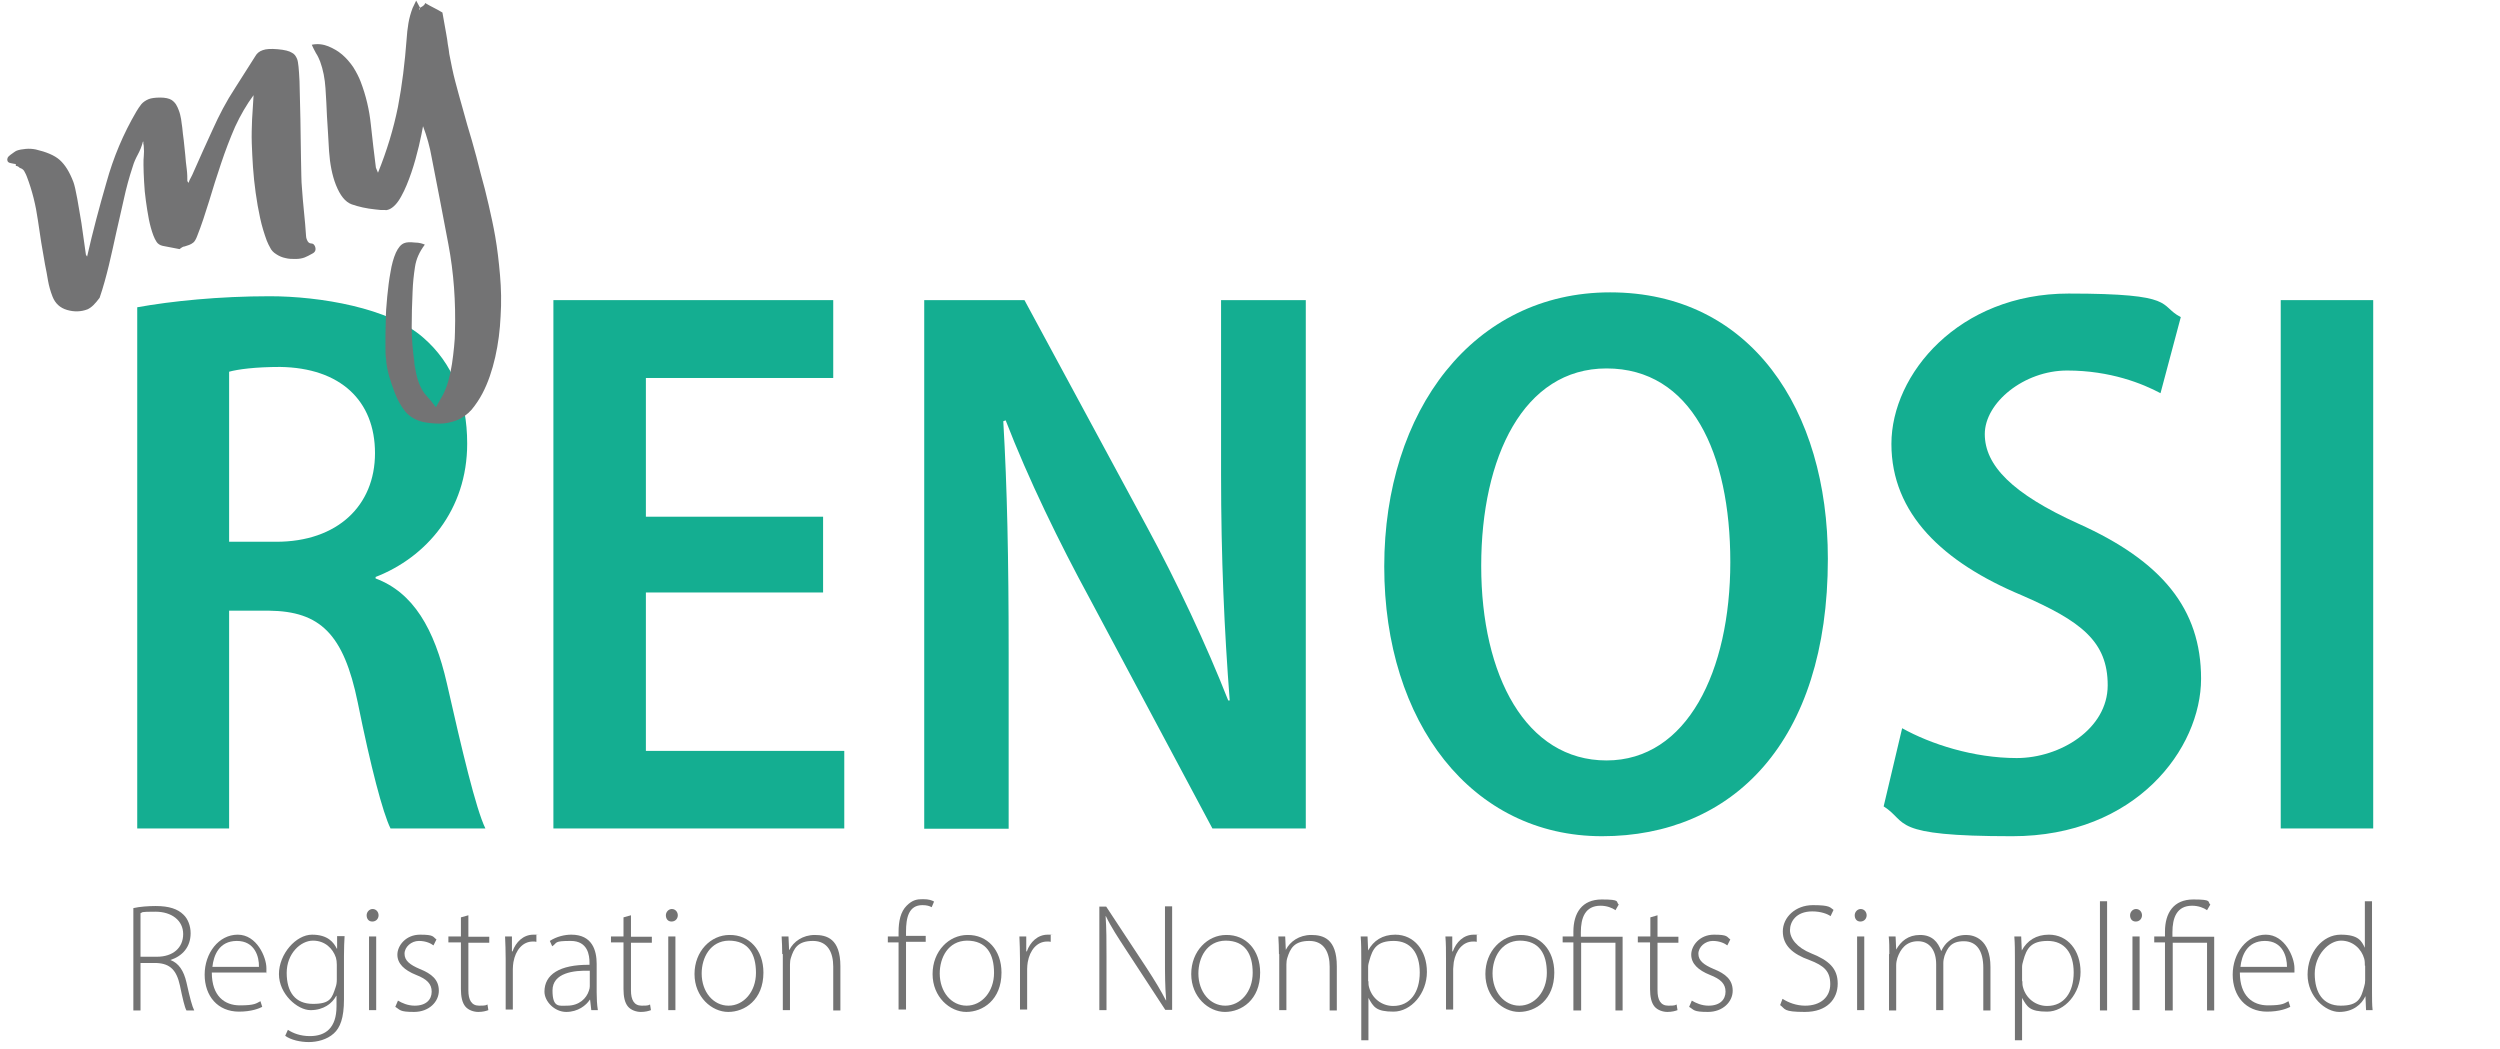 <?xml version="1.0" encoding="UTF-8"?>
<svg id="Layer_1" xmlns="http://www.w3.org/2000/svg" width="838" height="351.5" version="1.1" viewBox="0 0 838 351.5">
  <!-- Generator: Adobe Illustrator 29.4.0, SVG Export Plug-In . SVG Version: 2.1.0 Build 152)  -->
  <defs>
    <style>
      .st0 {
        fill: #14ae91;
      }

      .st1 {
        fill: #737373;
      }

      .st2 {
        fill: #737374;
      }
    </style>
  </defs>
  <path class="st0" d="M637.6,244.1c9.5,5.3,23.9,10,38.4,10s30.5-9.7,30.5-24.4-8.9-21.5-28.9-30.2c-26.3-11-43.6-27.3-43.6-50.7s22.6-50.4,59.4-50.4,29.9,3.9,37.6,7.9l-6.8,25.5c-6-3.2-16.8-7.6-31.3-7.6s-27.6,10.8-27.6,21.3,9.2,20,31.3,30c28.1,12.6,41.2,28.6,41.2,52s-21.8,52.8-63.3,52.8-34.7-4.7-43.1-10l6.2-26.2Z"/>
  <rect class="st0" x="764.5" y="100.6" width="31" height="177.1"/>
  <path class="st0" d="M309.8,277.7V100.6h33.6l41,75.9c10,18.4,20,39.7,27.3,58.3h.5c-1.8-23.4-2.9-47.6-2.9-75.9v-58.3h28.4v177.1h-31.3l-41.2-77.2c-10-18.4-20.5-39.9-28.1-59.6l-.8.3c1.3,22.1,1.8,46,1.8,77.5v59.1h-28.3Z"/>
  <path class="st0" d="M612.7,187.3c0,61.5-32,93-75.7,93s-73-38.1-73-90.4,29.9-91.9,75.7-91.9c47.2,0,73,39.4,73,89.3M496.5,189.7c0,36.8,15,65.2,42,65.2s41.5-29.9,41.5-66.5-13.1-64.9-41.5-64.9c-27.8,0-42,29.7-42,66.2"/>
  <path class="st0" d="M46,103c11.6-2.1,27.6-3.7,44.4-3.7s40.2,3.9,51.5,13.9c9.7,8.4,14.7,20.5,14.7,35.5,0,22.3-13.7,38.1-30.7,44.7v.5c12.6,4.7,19.7,16.8,23.9,35.2,5,22.1,9.7,42,12.9,48.6h-31.8c-2.6-5.3-6.6-20.5-11-42.3-4.7-22.9-12.6-30.5-29.7-30.7h-13.4v73h-30.8V103ZM76.8,181.6h15.8c20.5,0,33.1-12.1,33.1-29.7s-11.6-28.6-31.8-28.9c-8.4,0-14.2.8-17.1,1.6v57Z"/>
  <polygon class="st0" points="275.9 198.6 216.5 198.6 216.5 251.7 283 251.7 283 277.7 185.5 277.7 185.5 100.6 279.3 100.6 279.3 126.7 216.5 126.7 216.5 173.2 275.9 173.2 275.9 198.6"/>
  <path class="st2" d="M29.3,103.7c-2.1.8-4.4.9-6.8.2-2.4-.7-4-2.2-4.9-4.5-.7-1.8-1.2-3.6-1.5-5.3-.3-1.8-.6-3.5-1-5.4-.9-4.9-1.7-9.9-2.4-14.9-.7-5-1.9-9.9-3.7-14.6-.2-.5-.4-1-.7-1.5-.3-.7-.7-1-1.3-1.3-.3,0-.6-.3-.8-.5-.3-.2-.6-.3-.9-.3v-.6c-.4,0-.9-.2-1.6-.3s-1.1-.4-1.2-.8c-.2-.6,0-1.3,1-2s1.6-1.2,2.1-1.4c.8-.3,1.9-.5,3.1-.6s2.3,0,3.3.2c3.4.8,6.2,1.9,8,3.5s3.3,4,4.6,7.4c.4,1.1.8,2.9,1.3,5.6.5,2.7.9,5.4,1.4,8.2.4,2.7.9,6.4,1.5,10.6l.4.6c1.9-8.4,4.1-16.6,6.5-24.9,2.3-8.3,5.6-16.2,10-23.7.5-.9,1.1-1.7,1.7-2.5.6-.7,1.5-1.3,2.5-1.7.8-.3,2.1-.5,3.8-.5s3,.3,3.8.8c.6.4,1.1.9,1.5,1.5.4.7.7,1.3.9,1.9.4,1,.6,1.9.8,3,.1,1,.3,2,.4,2.9.1,1.3.3,2.7.5,4.3s.3,3.2.5,4.8c.1,1.6.3,3.2.5,4.8s.2,2.9.2,4l.4.6c.2-.7.5-1.3.8-1.8s.6-1.2.9-1.9c2.1-4.7,4.2-9.5,6.4-14.2,2.1-4.7,4.6-9.5,7.5-13.9l6.8-10.7c.5-.9,1.3-1.6,2.5-2,1.1-.4,2.7-.5,5-.3s3.9.6,4.8,1.2c.8.4,1.3,1.1,1.7,2.1s.6,3.4.8,7.4c.1,3.9.2,8.2.3,12.8s.1,9.1.2,13.4c.1,4.3.1,7.5.3,9.4.2,2.7.4,5.4.7,8.2.3,2.7.5,5.4.7,8.2,0,.4.1.7.3,1.2.3.8.8,1.2,1.4,1.2s1,.3,1.3,1c.4,1.1.1,1.9-.9,2.4-1,.6-1.9,1-2.6,1.3-.8.3-1.8.5-3,.5s-2.3,0-3.4-.3c-1.1-.2-2.2-.7-3.1-1.3-1-.6-1.7-1.4-2.1-2.3-.3-.5-.7-1.3-1.1-2.3-.8-2.2-1.6-4.7-2.2-7.5-.6-2.7-1.1-5.6-1.5-8.5s-.7-5.7-.9-8.6c-.2-2.8-.3-5.4-.4-7.9-.1-2.8,0-5.4.1-8.1.2-2.6.3-5.3.5-8.1-2.3,3.1-4.4,6.7-6.2,10.6-1.7,3.9-3.3,8.1-4.7,12.3s-2.8,8.5-4,12.6c-1.3,4.2-2.6,8.2-4,11.7-.4,1.1-.9,1.9-1.3,2.2-.5.4-.9.6-1.4.8-.5.2-1,.3-1.5.5-.5,0-1.1.4-1.7.9l-5.7-1.1c-.9-.2-1.6-.7-2-1.3-.4-.6-.8-1.4-1.1-2.2-.6-1.6-1.1-3.4-1.5-5.4s-.7-4.1-1-6.2-.5-4.2-.6-6.4c-.1-2.1-.2-3.9-.2-5.6s0-2,.1-3c.1-1.1.1-2.1,0-3,0-.3,0-.5-.1-.9s-.1-.6,0-.9h-.2c-.4,1.6-1,3-1.7,4.3s-1.3,2.6-1.7,4c-1.2,3.6-2.2,7.3-3,11s-1.7,7.4-2.5,11-1.6,7.4-2.5,11.1-1.9,7.4-3.1,10.9c-1.5,2-2.6,3.2-4.1,3.9"/>
  <path class="st2" d="M142.5,1c1,.6,1.9,1.1,2.9,1.6s1.9,1,2.9,1.6l1.3,7.3c.2,1.1.4,2.3.5,3.3.2,1.1.4,2.2.5,3.3.6,3.1,1.2,6.2,2,9.2s1.6,6,2.5,9.1c1,3.6,2,7.3,3.1,10.8,1,3.5,2,7.2,2.9,10.9,1,3.5,1.9,7.1,2.7,10.6s1.6,7.1,2.2,10.6c.7,4,1.2,8.3,1.6,12.9.4,4.5.5,9.2.2,13.8-.2,4.6-.8,9.3-1.8,13.7-1,4.4-2.4,8.6-4.3,12.2-1,1.9-2.2,3.7-3.6,5.4-1.4,1.6-3.2,2.9-5.3,3.7-1.7.6-3.5,1-5.4,1s-3.7-.2-5.4-.5c-2.6-.6-4.7-1.8-6.2-3.6-1.4-1.8-2.6-3.9-3.5-6.3-.7-1.8-1.3-3.7-1.9-5.6-.5-1.9-.9-3.8-1-5.7-.2-1-.2-2.6-.2-4.8s0-4.7.1-7.5c0-2.7.2-5.6.5-8.6.3-2.9.6-5.6,1.1-8.2.4-2.5,1-4.7,1.8-6.5.8-1.7,1.7-2.8,2.8-3.2.7-.3,1.9-.4,3.5-.2,1.6,0,2.7.4,3.4.7-1.8,2.4-2.9,4.8-3.3,7.5-.4,2.6-.7,5.3-.8,8.2-.2,4.2-.3,8.2-.3,11.9s.3,7.6.9,11.8v.6c.2,1.1.4,2.2.6,3.2.2,1,.5,2,.9,3.1.7,1.8,1.5,3.3,2.6,4.4,1,1.1,2.1,2.4,3.1,3.8l2.4-4.2c.7-1.4,1.3-2.9,1.8-4.7s.9-3.6,1.2-5.6c.3-1.9.5-3.8.7-5.7.2-1.9.3-3.6.3-5,.3-10-.4-19.9-2.2-29.4-1.8-9.6-3.7-19.4-5.6-29.1-.6-3.5-1.6-7.1-2.9-10.5-.3,1.6-.7,3.8-1.4,6.7s-1.5,5.9-2.5,8.8c-1,2.9-2.1,5.7-3.4,8-1.3,2.4-2.7,3.8-4.1,4.4-.5.2-1,.3-1.3.2-.3,0-.8,0-1.4,0l-1.9-.2c-3-.3-5.6-.9-7.9-1.7-2.2-.8-3.9-3-5.3-6.5-1.3-3.3-2-7.1-2.3-11.3-.2-4.2-.5-8.2-.7-11.7-.1-3-.3-6.2-.5-9.4-.2-3.2-.8-6.3-1.8-9-.4-1-.8-1.9-1.4-2.8-.5-.9-1-1.9-1.4-2.8,1.9-.4,3.7-.2,5.5.5,1.7.7,3.3,1.6,4.7,2.8s2.6,2.6,3.7,4.2c1,1.6,1.9,3.3,2.5,4.9,1.8,4.7,2.9,9.5,3.4,14.3s1.1,9.7,1.7,14.5l.7,1.7c3-7.4,5.2-14.7,6.7-22.1,1.4-7.3,2.3-14.8,2.9-22.7.1-1.7.3-3.5.6-5.3s.8-3.5,1.4-5.1l1.2-2.5,1.3,2.4c-.3.2-.4.5-.2.8,0-.3.1-.4.1-.5s.1-.2.1-.3c1.2-.6,1.6-1.1,1.7-1.5"/>
  <g>
    <path class="st1" d="M44.7,304.4c2.1-.5,5.1-.7,7.5-.7,4.5,0,7.4,1,9.3,2.9,1.5,1.4,2.4,3.8,2.4,6.2,0,4.7-2.8,7.7-6.8,9h0c2.8,1,4.5,3.6,5.4,7.5,1.2,5.4,1.9,8,2.6,9.4h-2.6c-.6-1-1.3-4.1-2.2-8.4-1.1-5-3.2-7.3-7.8-7.5h-5.4v15.9h-2.4s0-34.3,0-34.3ZM47.1,320.7h5.5c5.4,0,8.8-3,8.8-7.6s-3.9-7.5-9.3-7.5-4.1.2-5,.5v14.6Z"/>
    <path class="st1" d="M71,326c0,7.9,4.3,11,9.4,11s5.5-.7,6.9-1.4l.6,1.9c-1,.5-3.5,1.6-7.8,1.6-7.1,0-11.5-5.2-11.5-12.4s4.7-13.4,11.1-13.4,9.6,7.6,9.6,11.2,0,1.1-.1,1.5h-18.2ZM86.8,324.1c.1-3.4-1.4-8.7-7.4-8.7s-7.8,4.9-8.2,8.7h15.6Z"/>
    <path class="st1" d="M115.5,313.9c-.1,1.8-.2,3.8-.2,6.4v14.7c0,6.3-1.3,9.5-3.4,11.4-2.3,2.1-5.6,2.9-8.4,2.9s-6-.7-7.9-2.1l.9-2c1.7,1.1,4.1,2.1,7.4,2.1,5.2,0,8.9-2.7,8.9-10v-3.5h-.1c-1.3,2.5-4.2,4.8-8.6,4.8s-10.6-5.4-10.6-12.1,5.7-13.2,11.1-13.2,7.3,2.7,8.3,4.7h.1v-4.2h2.5ZM112.9,323.4c0-.9-.1-1.7-.3-2.4-1-3-3.6-5.7-7.7-5.7s-8.8,4.3-8.8,10.8,2.9,10.4,8.8,10.4,6.4-2,7.6-5.6c.3-.8.4-1.7.4-2.6v-4.9Z"/>
    <path class="st1" d="M126.9,306.8c0,1.1-.8,2.1-2.1,2.1s-1.9-1-1.9-2.1.9-2.1,2-2.1c1.2,0,2,1,2,2.1ZM123.7,338.6v-24.7h2.4v24.7h-2.4Z"/>
    <path class="st1" d="M133.4,335.4c1.3.8,3.3,1.7,5.6,1.7,3.9,0,5.7-2.1,5.7-4.7s-1.6-4.2-5.2-5.6c-4-1.6-6.3-3.8-6.3-6.8s2.8-6.7,7.6-6.7,4.2.7,5.5,1.6l-1,2c-.8-.6-2.4-1.5-4.9-1.5s-4.8,2-4.8,4.3,1.8,3.7,5.1,5.1c4,1.6,6.4,3.6,6.4,7.3s-3.3,7.1-8.3,7.1-4.6-.7-6.3-1.7l.9-2.1Z"/>
    <path class="st1" d="M157,306.8v7.2h7v2h-7v16c0,3.1,1,5.1,3.6,5.1s2.2-.2,2.8-.4l.3,1.9c-.8.3-1.9.6-3.4.6s-3.3-.6-4.3-1.8c-1.1-1.3-1.5-3.4-1.5-5.9v-15.6h-4.2v-2h4.2v-6.4l2.5-.7Z"/>
    <path class="st1" d="M169.5,321.3c0-2.5-.1-5-.2-7.4h2.3v5h.2c1.1-3.1,3.6-5.6,7-5.6s.7,0,1,.1v2.3c-.4-.1-.7-.1-1.2-.1-3.4,0-5.8,2.9-6.5,6.9-.1.7-.2,1.5-.2,2.3v13.6h-2.4v-17.1h0Z"/>
    <path class="st1" d="M198.2,338.6l-.4-3.5h-.1c-1.2,1.9-4,4.1-7.9,4.1s-7.3-3.5-7.3-6.8c0-5.7,5-9.1,15.1-9v-.7c0-2.4-.5-7.3-6.3-7.3s-4.4.6-6.2,1.8l-.8-1.8c2.3-1.5,5-2.1,7.2-2.1,7.1,0,8.5,5.4,8.5,9.8v9.6c0,2,.1,4,.4,5.9h-2.2ZM197.7,325.4c-5.4-.2-12.5.7-12.5,6.6s2.3,5.1,4.9,5.1c4.1,0,6.5-2.5,7.3-5,.2-.5.3-1.1.3-1.5v-5.2h0Z"/>
    <path class="st1" d="M211.5,306.8v7.2h7v2h-7v16c0,3.1,1,5.1,3.6,5.1s2.2-.2,2.8-.4l.3,1.9c-.8.3-1.9.6-3.4.6s-3.3-.6-4.3-1.8c-1.1-1.3-1.5-3.4-1.5-5.9v-15.6h-4.2v-2h4.2v-6.4l2.5-.7Z"/>
    <path class="st1" d="M227.2,306.8c0,1.1-.8,2.1-2.1,2.1s-1.9-1-1.9-2.1.9-2.1,2-2.1c1.2,0,2,1,2,2.1ZM224,338.6v-24.7h2.4v24.7h-2.4Z"/>
    <path class="st1" d="M255.9,326c0,9.2-6.3,13.2-11.8,13.2s-11.3-5-11.3-12.7,5.5-13.1,11.7-13.1c6.7-.1,11.4,5.1,11.4,12.6ZM235.2,326.3c0,6.2,3.9,10.8,9,10.8s9.2-4.7,9.2-11-2.5-10.8-9.1-10.8c-6.2.1-9.1,5.7-9.1,11Z"/>
    <path class="st1" d="M262.2,319.8c0-2.3-.1-4-.2-5.9h2.3l.2,4.5h.1c1.4-2.8,4.5-5,8.5-5s8.6,1.2,8.6,10.5v14.8h-2.4v-14.7c0-4.5-1.7-8.6-6.8-8.6s-6.4,2.5-7.4,5.7c-.2.6-.3,1.4-.3,2.2v15.3h-2.4v-18.8h-.2Z"/>
    <path class="st1" d="M301.2,338.6v-22.7h-3.6v-2h3.6v-1.4c0-3.8.7-6.9,2.7-8.9s3.5-2.2,5.5-2.2,3,.4,3.7.8l-.8,1.9c-.7-.4-1.6-.7-3.1-.7-4.6,0-5.5,4.2-5.5,8.9v1.4h6.6v2h-6.6v22.7h-2.5v.2Z"/>
    <path class="st1" d="M335.7,326c0,9.2-6.3,13.2-11.8,13.2s-11.3-5-11.3-12.7,5.5-13.1,11.7-13.1c6.7-.1,11.4,5.1,11.4,12.6ZM315,326.3c0,6.2,3.9,10.8,9,10.8s9.2-4.7,9.2-11-2.5-10.8-9.1-10.8c-6.3.1-9.1,5.7-9.1,11Z"/>
    <path class="st1" d="M341.9,321.3c0-2.5-.1-5-.2-7.4h2.3v5h.2c1.1-3.1,3.6-5.6,7-5.6s.7,0,1,.1v2.3c-.4-.1-.7-.1-1.2-.1-3.4,0-5.8,2.9-6.5,6.9-.1.7-.2,1.5-.2,2.3v13.6h-2.4v-17.1h0Z"/>
    <path class="st1" d="M368.5,338.6v-34.7h2.3l13.5,20.5c2.8,4.3,4.8,7.6,6.5,10.9h.1c-.4-4.8-.4-8.7-.4-14.2v-17.3h2.4v34.7h-2.3l-13.2-20.2c-2.6-4-5-7.6-6.7-11.2h-.1c.3,4.4.3,8.1.3,13.9v17.6h-2.4Z"/>
    <path class="st1" d="M422.4,326c0,9.2-6.3,13.2-11.8,13.2s-11.3-5-11.3-12.7,5.5-13.1,11.7-13.1c6.7-.1,11.4,5.1,11.4,12.6ZM401.7,326.3c0,6.2,3.9,10.8,9,10.8s9.2-4.7,9.2-11-2.5-10.8-9.1-10.8c-6.3.1-9.1,5.7-9.1,11Z"/>
    <path class="st1" d="M428.7,319.8c0-2.3-.1-4-.2-5.9h2.3l.2,4.5h0c1.4-2.8,4.5-5,8.5-5s8.6,1.2,8.6,10.5v14.8h-2.4v-14.7c0-4.5-1.7-8.6-6.8-8.6s-6.4,2.5-7.4,5.7c-.2.6-.3,1.4-.3,2.2v15.3h-2.4v-18.8h-.2Z"/>
    <path class="st1" d="M456.3,321.8c0-3.1,0-5.5-.2-7.9h2.3l.2,4.7h0c1.8-3.3,4.8-5.3,9.1-5.3,6.3,0,10.6,5.3,10.6,12.5s-5.3,13.3-11.2,13.3-6.7-1.6-8.4-4.6h0v14.2h-2.4v-26.9h0ZM458.7,328.9c0,.7,0,1.3.2,2,1,3.8,4.3,6.3,8.1,6.3,5.7,0,8.9-4.6,8.9-11.2s-3.1-10.6-8.7-10.6-7.1,2.5-8.2,6.6c-.2.7-.4,1.4-.4,2.1v4.8h.1Z"/>
    <path class="st1" d="M484.7,321.3c0-2.5,0-5-.2-7.4h2.3v5h.2c1.1-3.1,3.6-5.6,7-5.6s.7,0,1,.1v2.3c-.4-.1-.7-.1-1.2-.1-3.4,0-5.8,2.9-6.5,6.9,0,.7-.2,1.5-.2,2.3v13.6h-2.4v-17.1h0Z"/>
    <path class="st1" d="M521,326c0,9.2-6.3,13.2-11.8,13.2s-11.3-5-11.3-12.7,5.5-13.1,11.7-13.1c6.7-.1,11.4,5.1,11.4,12.6ZM500.3,326.3c0,6.2,3.9,10.8,9,10.8s9.2-4.7,9.2-11-2.5-10.8-9.1-10.8c-6.2.1-9.1,5.7-9.1,11Z"/>
    <path class="st1" d="M527.4,338.6v-22.7h-3.6v-2h3.6v-1.6c0-6.3,2.9-10.8,9.5-10.8s4.6.8,5.7,1.7l-1.1,1.9c-1.1-.8-2.9-1.5-5-1.5-5.2,0-6.6,4.1-6.6,8.9v1.5h14v24.7h-2.4v-22.7h-11.5v22.7h-2.6Z"/>
    <path class="st1" d="M555.6,306.8v7.2h7v2h-7v16c0,3.1,1,5.1,3.6,5.1s2.2-.2,2.8-.4l.3,1.9c-.8.3-1.9.6-3.4.6s-3.3-.6-4.3-1.8c-1.1-1.3-1.5-3.4-1.5-5.9v-15.6h-4.1v-2h4.2v-6.4l2.4-.7Z"/>
    <path class="st1" d="M567.1,335.4c1.3.8,3.3,1.7,5.6,1.7,3.9,0,5.7-2.1,5.7-4.7s-1.6-4.2-5.2-5.6c-4-1.6-6.3-3.8-6.3-6.8s2.8-6.7,7.6-6.7,4.2.7,5.5,1.6l-1,2c-.8-.6-2.4-1.5-4.9-1.5s-4.8,2-4.8,4.3,1.8,3.7,5.1,5.1c4,1.6,6.4,3.6,6.4,7.3s-3.3,7.1-8.3,7.1-4.6-.7-6.3-1.7l.9-2.1Z"/>
    <path class="st1" d="M597.5,334.8c2,1.3,4.7,2.3,7.6,2.3,5.2,0,8.4-2.9,8.4-7.2s-2-6.2-7-8.1c-5.6-2-8.9-4.9-8.9-9.6s4.2-8.8,10.1-8.8,5.7.8,6.9,1.6l-1,2.1c-.9-.7-3.2-1.6-6.1-1.6-5.6,0-7.5,3.6-7.5,6.3s2.2,5.8,7.2,7.8c5.7,2.3,8.8,4.9,8.8,10.1s-3.6,9.5-11,9.5-6.5-1-8.3-2.3l.8-2.1Z"/>
    <path class="st1" d="M625.7,306.8c0,1.1-.8,2.1-2.1,2.1s-1.9-1-1.9-2.1.9-2.1,2-2.1c1.2,0,2,1,2,2.1ZM622.5,338.6v-24.7h2.4v24.7h-2.4Z"/>
    <path class="st1" d="M633.3,319.8c0-2.3,0-4-.2-5.9h2.3l.2,4.4h0c1.6-2.8,4-4.9,8-4.9s6,2.3,7.1,5.4h0c.7-1.5,1.6-2.6,2.5-3.3,1.6-1.3,3.3-2.1,5.9-2.1s8.1,1.4,8.1,10.7v14.6h-2.4v-14.3c0-5.5-2.1-8.9-6.5-8.9s-5.5,2.3-6.5,4.9c-.2.7-.4,1.5-.4,2.4v15.8h-2.4v-15.4c0-4.5-2.1-7.7-6.1-7.7s-5.9,2.7-6.9,5.6c-.2.7-.4,1.5-.4,2.4v15.2h-2.4v-18.9h0Z"/>
    <path class="st1" d="M675.4,321.8c0-3.1,0-5.5-.2-7.9h2.3l.2,4.7h0c1.8-3.3,4.8-5.3,9.1-5.3,6.3,0,10.6,5.3,10.6,12.5s-5.3,13.3-11.2,13.3-6.7-1.6-8.4-4.6h0v14.2h-2.4v-26.9h0ZM677.9,328.9c0,.7,0,1.3.2,2,1,3.8,4.3,6.3,8.1,6.3,5.7,0,8.9-4.6,8.9-11.2s-3.1-10.6-8.7-10.6-7.1,2.5-8.2,6.6c-.2.7-.4,1.4-.4,2.1v4.8h.1Z"/>
    <path class="st1" d="M703.9,302.1h2.4v36.6h-2.4v-36.6Z"/>
    <path class="st1" d="M718,306.8c0,1.1-.8,2.1-2.1,2.1s-1.9-1-1.9-2.1.9-2.1,2-2.1c1.2,0,2,1,2,2.1ZM714.8,338.6v-24.7h2.4v24.7h-2.4Z"/>
    <path class="st1" d="M725.7,338.6v-22.7h-3.6v-2h3.6v-1.6c0-6.3,2.9-10.8,9.5-10.8s4.6.8,5.7,1.7l-1.1,1.9c-1.1-.8-2.9-1.5-5-1.5-5.2,0-6.6,4.1-6.6,8.9v1.5h14v24.7h-2.4v-22.7h-11.5v22.7h-2.6Z"/>
    <path class="st1" d="M750.8,326c0,7.9,4.3,11,9.4,11s5.5-.7,6.9-1.4l.6,1.9c-1,.5-3.5,1.6-7.8,1.6-7.1,0-11.5-5.2-11.5-12.4s4.7-13.4,11.1-13.4,9.6,7.6,9.6,11.2,0,1.1,0,1.5h-18.2ZM766.6,324.1c0-3.4-1.4-8.7-7.4-8.7s-7.8,4.9-8.2,8.7h15.6Z"/>
    <path class="st1" d="M795.1,302.1v30.8c0,1.8,0,4,.2,5.7h-2.2l-.2-4.7h0c-1.3,2.8-4.2,5.3-8.8,5.3s-10.6-5.1-10.6-12.5,5-13.4,11.1-13.4,7,2.2,8.1,4.4h0v-15.6h2.4ZM792.7,323.7c0-.7,0-1.6-.2-2.3-.9-3.3-3.8-6.1-7.8-6.1s-8.8,4.7-8.8,11.1,2.8,10.7,8.7,10.7,6.8-2.4,7.9-6.5c.2-.6.3-1.3.3-2v-4.9h-.1Z"/>
  </g>
</svg>